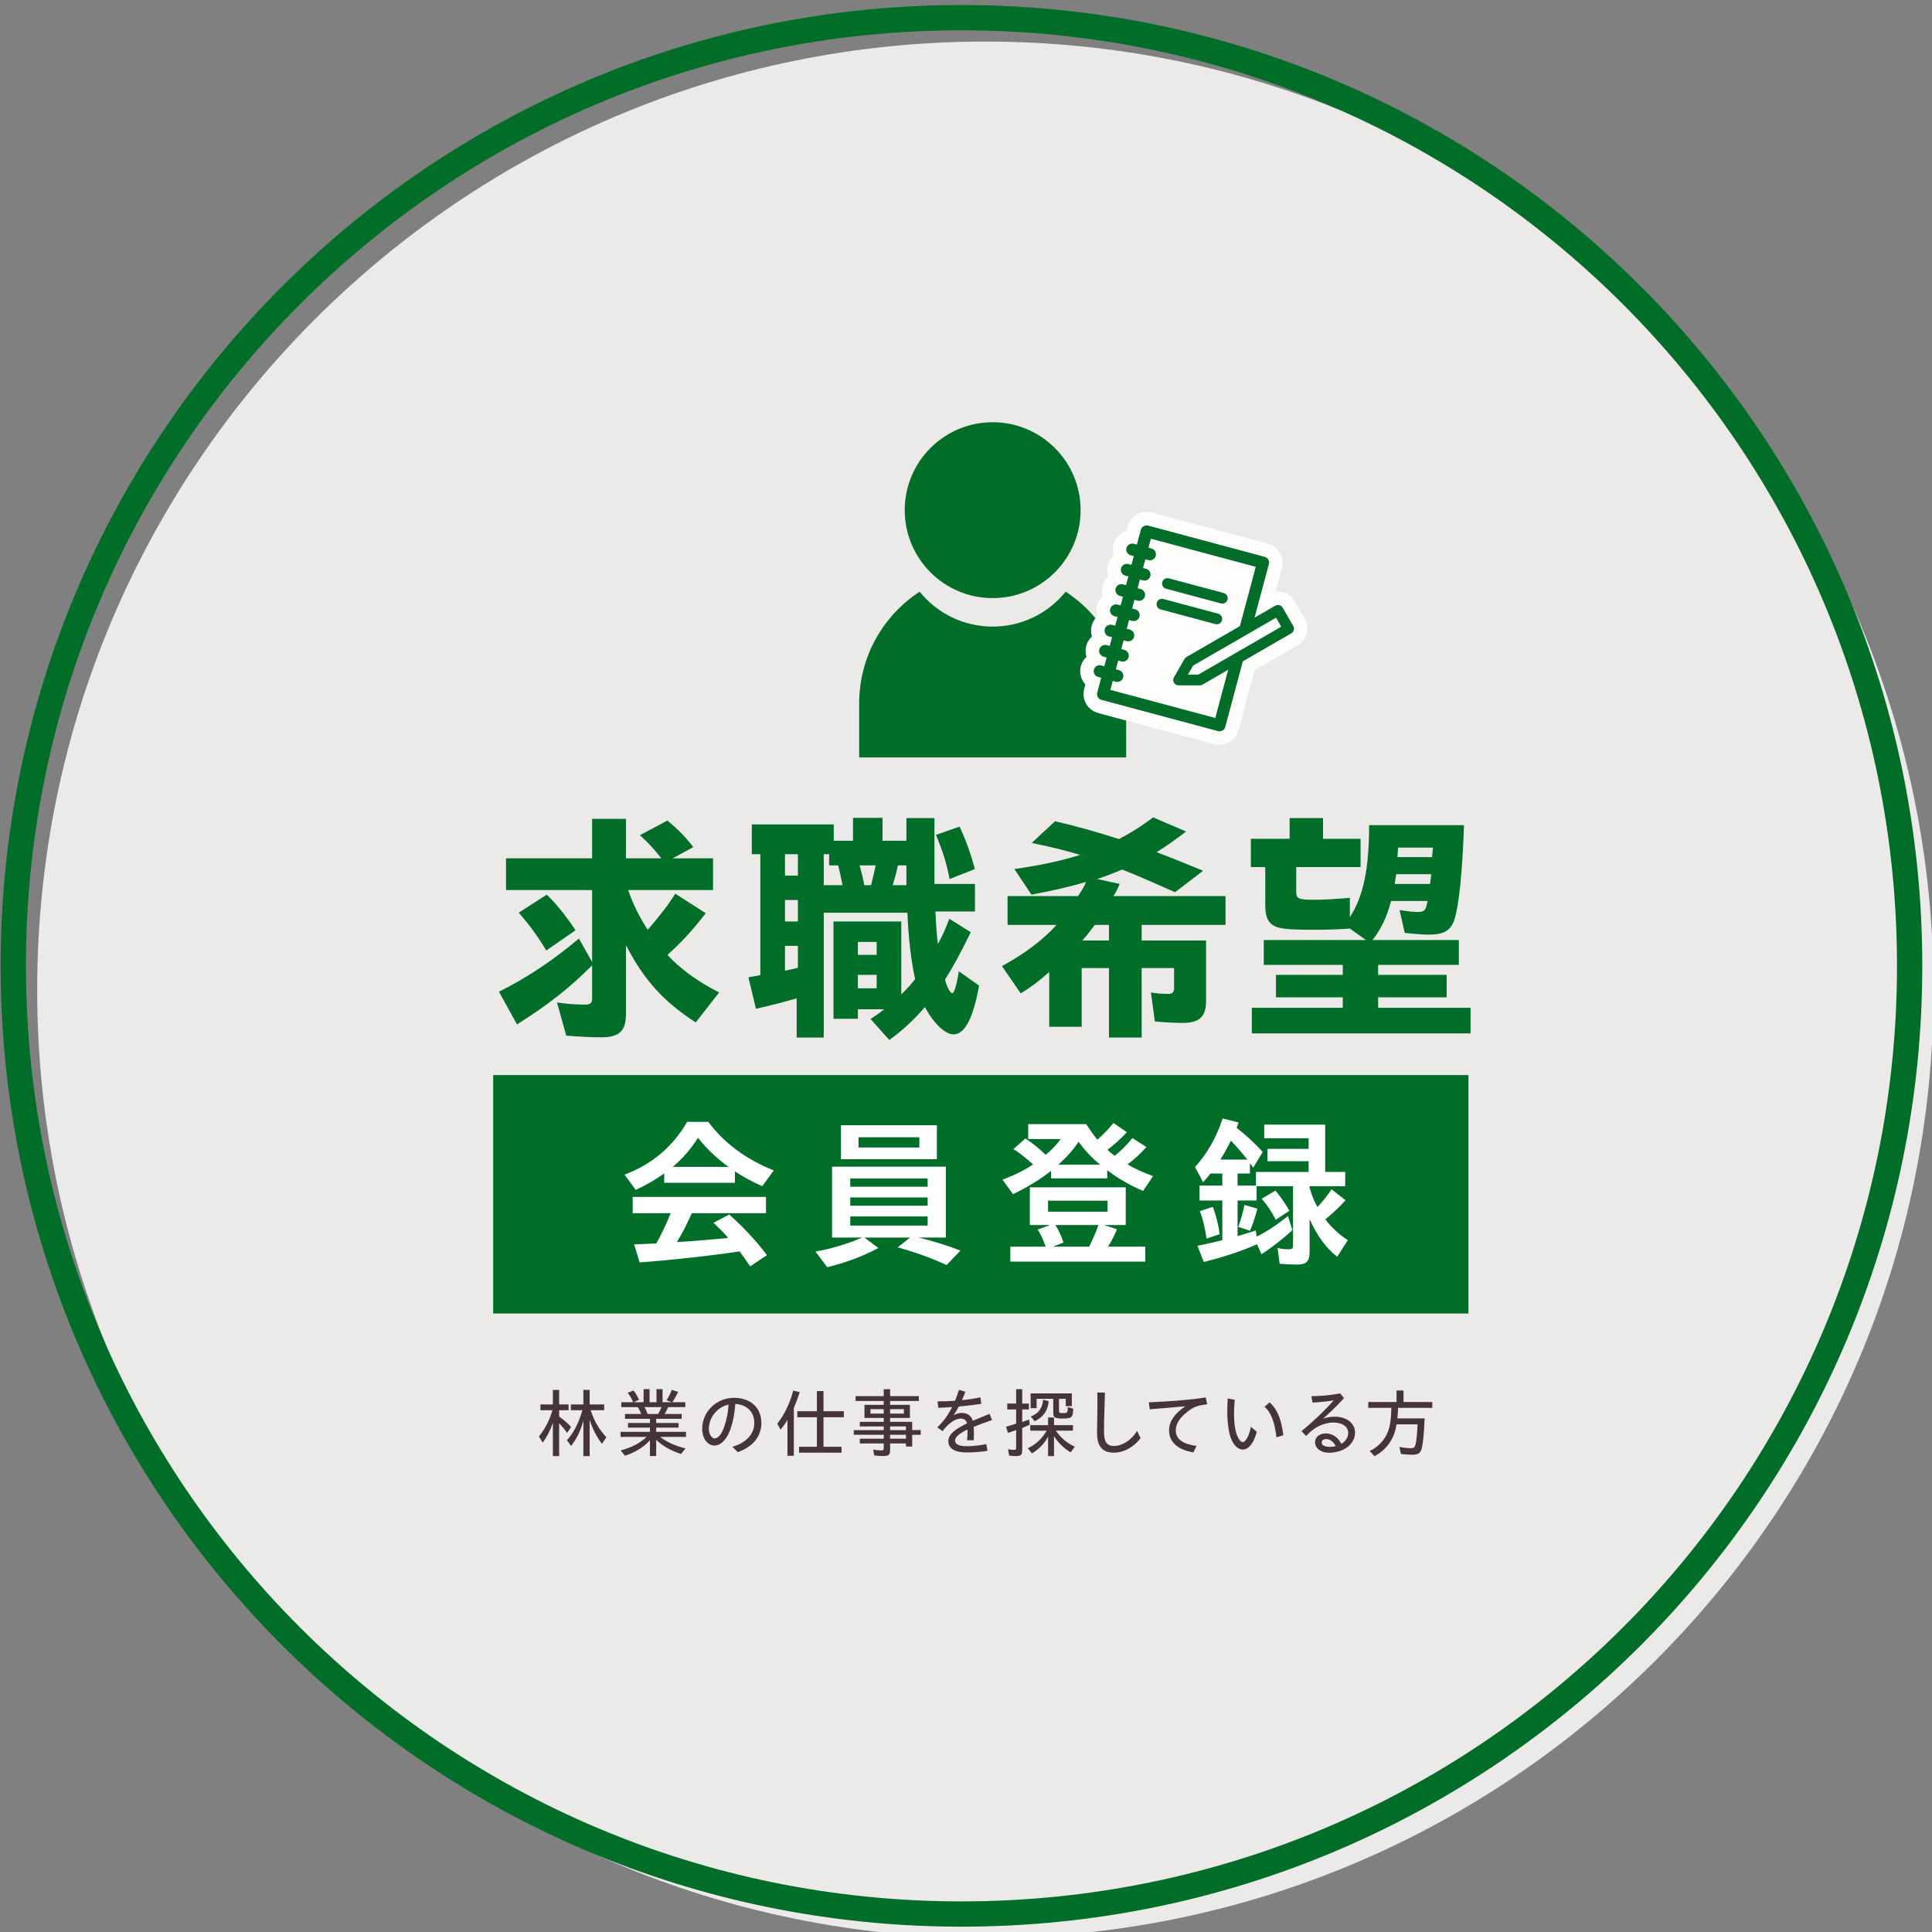 <?xml version="1.0" encoding="UTF-8" standalone="no"?>
<!DOCTYPE svg PUBLIC "-//W3C//DTD SVG 1.1//EN" "http://www.w3.org/Graphics/SVG/1.1/DTD/svg11.dtd">
<svg width="100%" height="100%" viewBox="0 0 458 458" version="1.1" xmlns="http://www.w3.org/2000/svg" xmlns:xlink="http://www.w3.org/1999/xlink" xml:space="preserve" xmlns:serif="http://www.serif.com/" style="fill-rule:evenodd;clip-rule:evenodd;stroke-linecap:round;stroke-linejoin:round;">
    <rect x="0" y="0" width="458" height="458" fill="#808080" stroke="none"/>
    <g transform="matrix(1,0,0,1,-1542,-2600)">
        <g id="btn_kyushoku" transform="matrix(0.999,0,0,0.999,1205.49,-0.423)">
            <g transform="matrix(1,0,0,1,337,2604.22)">
                <g opacity="0.85">
                    <g transform="matrix(0,-1,-1,0,233.669,8.669)">
                        <path d="M-225,-225C-349.264,-225 -450,-124.264 -450,0C-450,124.264 -349.264,225 -225,225C-100.736,225 0,124.264 0,0C0,-124.264 -100.736,-225 -225,-225" style="fill:rgb(255,252,252);fill-rule:nonzero;"/>
                    </g>
                </g>
            </g>
            <g transform="matrix(-1,0,0,1,802.177,2709.97)">
                <rect x="116.874" y="148.174" width="231.429" height="56.571" style="fill:rgb(0,110,40);"/>
            </g>
            <g transform="matrix(1,0,0,1,475.279,2941.26)">
                <path d="M0,-1.117C-0.648,1.26 -1.603,3.259 -2.917,4.879L-3.907,3.529C-2.287,1.764 -1.116,-0.522 -0.234,-3.601L-2.971,-3.601L-2.971,-4.97L0,-4.97L0,-8.409L1.495,-8.409L1.495,-4.97L4.934,-4.97L4.934,-3.601L1.729,-3.601C2.539,-1.045 3.745,1.008 5.456,2.79L4.43,4.393C3.205,2.826 2.197,0.882 1.495,-1.297L1.495,7.292L0,7.292L0,-1.117ZM-7.238,-0.576C-7.868,1.224 -8.625,2.683 -9.651,4.105L-10.551,2.628C-9.11,0.882 -8.03,-1.171 -7.346,-3.601L-10.191,-3.601L-10.191,-4.97L-7.238,-4.97L-7.238,-8.409L-5.744,-8.409L-5.744,-4.97L-3.511,-4.97L-3.511,-3.601L-5.744,-3.601L-5.744,-2.089C-4.699,-1.35 -3.673,-0.469 -2.917,0.378L-3.835,1.782C-4.429,0.972 -5.023,0.252 -5.744,-0.505L-5.744,7.292L-7.238,7.292L-7.238,-0.576Z" style="fill:rgb(69,53,59);fill-rule:nonzero;"/>
            </g>
            <g transform="matrix(1,0,0,1,493.023,2942.66)">
                <path d="M0,-4.105C0.27,-4.519 0.54,-5.095 0.792,-5.726L-3.223,-5.726C-2.899,-5.131 -2.737,-4.771 -2.503,-4.105L0,-4.105ZM-1.945,2.124C-3.421,3.782 -5.474,5.041 -7.887,5.797L-8.895,4.538C-6.446,3.925 -4.321,2.845 -2.737,1.332L-8.913,1.332L-8.913,0.144L-1.945,0.144L-1.945,-0.864L-7.148,-0.864L-7.148,-1.962L-1.945,-1.962L-1.945,-2.953L-7.869,-2.953L-7.869,-4.105L-3.998,-4.105C-4.286,-4.771 -4.501,-5.204 -4.844,-5.726L-8.751,-5.726L-8.751,-6.896L-5.942,-6.896C-6.32,-7.833 -6.771,-8.588 -7.238,-9.128L-5.852,-9.668C-5.384,-9.092 -4.952,-8.354 -4.538,-7.472L-5.834,-6.896L-3.457,-6.896L-3.457,-9.993L-2.035,-9.993L-2.035,-6.896L-0.396,-6.896L-0.396,-9.993L1.044,-9.993L1.044,-6.896L3.241,-6.896L1.999,-7.346C2.557,-8.264 2.971,-9.111 3.241,-9.831L4.753,-9.327C4.357,-8.499 3.817,-7.544 3.367,-6.896L6.446,-6.896L6.446,-5.726L2.376,-5.726C2.088,-5.078 1.836,-4.555 1.53,-4.105L5.582,-4.105L5.582,-2.953L-0.468,-2.953L-0.468,-1.962L4.843,-1.962L4.843,-0.864L-0.468,-0.864L-0.468,0.144L6.608,0.144L6.608,1.332L0.45,1.332C2.125,2.593 4.177,3.529 6.5,4.069L5.437,5.402C3.024,4.61 1.062,3.493 -0.468,2.035L-0.468,5.888L-1.945,5.888L-1.945,2.124Z" style="fill:rgb(69,53,59);fill-rule:nonzero;"/>
            </g>
            <g transform="matrix(1,0,0,1,506.424,2937.98)">
                <path d="M0,6.374C0.936,6.374 1.8,5.167 2.395,3.259C2.898,1.656 3.205,0.18 3.313,-1.656C0.576,-1.063 -1.369,1.458 -1.369,4.159C-1.369,5.384 -0.667,6.374 0,6.374M4.213,8.354C7.472,7.472 9.417,5.293 9.417,2.755C9.417,-0.09 7.454,-1.675 4.897,-1.801C4.771,0.27 4.429,2.125 3.889,3.799C3.061,6.428 1.584,8.066 -0.054,8.066C-1.639,8.066 -2.953,6.41 -2.953,4.141C-2.953,0.036 0.414,-3.259 4.627,-3.259C8.336,-3.259 11.091,-1.08 11.091,2.719C11.091,5.978 9.002,8.408 5.491,9.633L4.213,8.354Z" style="fill:rgb(69,53,59);fill-rule:nonzero;"/>
            </g>
            <g transform="matrix(1,0,0,1,526.461,2935.14)">
                <path d="M0,11.199L4.231,11.199L4.231,4.195L-0.414,4.195L-0.414,2.772L4.231,2.772L4.231,-2.017L5.798,-2.017L5.798,2.772L10.623,2.772L10.623,4.195L5.798,4.195L5.798,11.199L10.083,11.199L10.083,12.603L0,12.603L0,11.199ZM-2.755,4.807C-3.187,5.581 -3.727,6.319 -4.394,7.13L-5.167,5.707C-3.475,3.6 -2.143,0.809 -1.386,-2.143L0.162,-1.765C-0.36,-0.198 -0.72,0.809 -1.242,1.962L-1.242,13.342L-2.755,13.342L-2.755,4.807Z" style="fill:rgb(69,53,59);fill-rule:nonzero;"/>
            </g>
            <g transform="matrix(1,0,0,1,337,2818.31)">
                <path d="M214.828,125.182L211.065,125.182L211.065,126.118L214.828,126.118L214.828,125.182ZM214.828,123.202L211.065,123.202L211.065,124.084L214.828,124.084L214.828,123.202ZM214.342,119.114L211.065,119.114L211.065,120.159L214.342,120.159L214.342,119.114ZM209.552,119.114L206.401,119.114L206.401,120.159L209.552,120.159L209.552,119.114ZM207.302,130.097L207.05,128.693C207.842,128.837 208.526,128.909 208.976,128.909C209.426,128.909 209.552,128.801 209.552,128.405L209.552,127.235L203.881,127.235L203.881,126.118L209.552,126.118L209.552,125.182L202.441,125.182L202.441,124.084L209.552,124.084L209.552,123.202L203.881,123.202L203.881,122.121L209.552,122.121L209.552,121.185L204.979,121.185L204.979,118.087L209.552,118.087L209.552,117.169L202.873,117.169L202.873,116.017L209.552,116.017L209.552,114.361L211.065,114.361L211.065,116.017L217.889,116.017L217.889,117.169L211.065,117.169L211.065,118.087L215.764,118.087L215.764,121.185L211.065,121.185L211.065,122.121L216.304,122.121L216.304,124.066L218.321,124.066L218.321,125.2L216.304,125.2L216.304,127.973L214.828,127.973L214.828,127.235L211.065,127.235L211.065,128.873C211.065,129.935 210.705,130.223 209.426,130.223C208.797,130.223 208.022,130.169 207.302,130.097" style="fill:rgb(69,53,59);fill-rule:nonzero;"/>
            </g>
            <g transform="matrix(1,0,0,1,561.885,2935.55)">
                <path d="M0,9.417C0,7.778 1.818,6.5 4.429,5.239C4.213,4.394 3.637,4.105 2.971,4.105C2.106,4.105 1.17,4.573 0.414,5.203C-0.27,5.762 -0.576,6.067 -1.387,7.094L-2.629,6.176C-1.26,4.915 -0.09,3.331 0.9,1.368C-0.288,1.458 -1.422,1.513 -2.395,1.53L-2.557,0.018C-1.26,0.018 0.144,-0.036 1.584,-0.126C1.927,-0.937 2.232,-1.801 2.521,-2.719L4.033,-2.269C3.799,-1.585 3.529,-0.919 3.223,-0.271C4.699,-0.414 6.176,-0.63 7.598,-0.937L7.814,0.594C6.248,0.846 4.357,1.08 2.485,1.242C2.106,1.944 1.692,2.629 1.26,3.295C1.909,2.953 2.575,2.755 3.187,2.755C4.501,2.755 5.456,3.403 5.798,4.627C7.022,4.087 8.391,3.547 9.777,2.988L10.371,4.447C8.714,5.023 7.238,5.563 5.996,6.067C6.05,6.626 6.068,7.147 6.068,7.652C6.068,8.318 6.068,8.769 6.032,9.236L4.447,9.236C4.501,8.679 4.555,7.922 4.555,7.31C4.555,7.112 4.555,6.896 4.537,6.698C2.629,7.616 1.603,8.462 1.603,9.272C1.603,10.119 2.358,10.659 4.411,10.659C5.815,10.659 7.508,10.461 9.002,10.155L9.291,11.757C7.977,11.955 6.374,12.136 4.447,12.136C1.566,12.136 0,11.253 0,9.417" style="fill:rgb(69,53,59);fill-rule:nonzero;"/>
            </g>
            <g transform="matrix(1,0,0,1,581.451,2942.07)">
                <path d="M0,-2.918C1.836,-3.62 2.737,-4.826 2.917,-6.897L4.249,-6.555C4.051,-4.286 3.007,-2.792 0.918,-1.783L0,-2.918ZM5.33,-3.584L5.33,-7.113L1.386,-7.113L1.386,-4.898L-0.036,-4.898L-0.036,-8.392L9.741,-8.392L9.741,-5.366L8.3,-5.366L8.3,-7.113L6.698,-7.113L6.698,-4.268C6.698,-3.872 6.806,-3.764 7.22,-3.728L8.066,-3.728C8.679,-3.782 8.769,-3.962 8.805,-5.15L10.083,-4.754C9.975,-2.63 9.777,-2.432 7.4,-2.432C5.816,-2.432 5.33,-2.701 5.33,-3.584M4.105,1.836C3.367,3.366 1.927,4.86 0.27,5.851L-0.702,4.608C1.098,3.799 2.647,2.376 3.781,0.449L-0.126,0.449L-0.126,-0.865L4.105,-0.865L4.105,-2.684L5.51,-2.684L5.51,-0.865L10.011,-0.865L10.011,0.449L5.924,0.449C7.094,2.124 8.588,3.402 10.443,4.267L9.453,5.599C7.778,4.572 6.446,3.294 5.51,1.746L5.51,6.481L4.105,6.481L4.105,1.836ZM-5.149,6.337L-5.401,4.843C-4.916,4.951 -4.411,5.005 -4.015,5.005C-3.565,5.005 -3.475,4.896 -3.475,4.501L-3.475,0.306C-4.087,0.539 -4.753,0.773 -5.419,0.972L-5.87,-0.487C-5.222,-0.667 -4.213,-0.973 -3.475,-1.207L-3.475,-4.592L-5.582,-4.592L-5.582,-5.979L-3.475,-5.979L-3.475,-9.399L-2.035,-9.399L-2.035,-5.979L-0.45,-5.979L-0.45,-4.592L-2.035,-4.592L-2.035,-1.604C-1.458,-1.802 -0.9,-1.999 -0.396,-2.197L-0.252,-0.955C-0.63,-0.775 -1.17,-0.541 -2.035,-0.181L-2.035,5.148C-2.035,6.193 -2.377,6.481 -3.547,6.481C-4.123,6.481 -4.699,6.427 -5.149,6.337" style="fill:rgb(69,53,59);fill-rule:nonzero;"/>
            </g>
            <g transform="matrix(1,0,0,1,597.17,2938.14)">
                <path d="M0,4.915C0,3.871 0.036,1.656 0.072,0.36C0.108,-0.792 0.108,-3.277 0.072,-4.682L1.873,-4.646C1.836,-3.259 1.782,-0.864 1.729,0.252C1.674,1.458 1.656,3.619 1.656,4.735C1.656,6.968 2.305,8.012 4.015,8.012C5.941,8.012 8.192,6.644 9.489,4.429L10.335,6.14C8.913,8.103 6.482,9.597 3.997,9.597C1.026,9.597 0,7.76 0,4.915" style="fill:rgb(69,53,59);fill-rule:nonzero;"/>
            </g>
            <g transform="matrix(1,0,0,1,614.257,2939.91)">
                <path d="M0,2.486C0,0.452 1.368,-1.529 3.889,-3.186C0.414,-2.862 -2.035,-2.663 -4.592,-2.465L-4.79,-4.122C-1.135,-4.266 4.519,-4.608 8.714,-5.275L9.039,-3.672C6.626,-3.312 5.888,-3.06 4.393,-1.908C2.719,-0.611 1.602,0.83 1.602,2.54C1.602,4.863 3.709,5.853 6.518,6.231L5.797,7.761C2.431,7.221 0,5.601 0,2.486" style="fill:rgb(69,53,59);fill-rule:nonzero;"/>
            </g>
            <g transform="matrix(1,0,0,1,636.93,2945)">
                <path d="M0,-8.138L1.188,-9.2C3.277,-7.31 3.998,-4.771 4.448,-1.405L2.827,-0.9C2.413,-4.087 1.747,-6.625 0,-8.138M-8.138,-1.117C-8.57,-2.431 -8.858,-4.7 -8.858,-6.914C-8.858,-7.796 -8.822,-8.985 -8.75,-10.137L-7.076,-9.795C-7.202,-8.552 -7.256,-7.526 -7.256,-6.373C-7.256,-4.375 -7.022,-2.881 -6.698,-1.836C-6.302,-0.594 -5.726,0.234 -5.167,0.234C-4.537,0.234 -3.709,-1.134 -3.241,-3.385L-1.854,-2.214C-2.611,0.648 -3.889,1.999 -5.131,1.999C-6.464,1.999 -7.526,0.793 -8.138,-1.117" style="fill:rgb(69,53,59);fill-rule:nonzero;"/>
            </g>
            <g transform="matrix(1,0,0,1,652.379,2935.06)">
                <path d="M0,11.308C0.504,11.308 0.99,11.253 1.44,11.127C0.882,10.047 0.072,9.454 -0.846,9.454C-1.477,9.454 -1.908,9.778 -1.908,10.246C-1.908,10.93 -1.098,11.308 0,11.308M-3.475,10.173C-3.475,9.003 -2.431,8.12 -0.9,8.12C0.504,8.12 1.891,8.895 2.773,10.587C3.745,10.011 4.394,9.093 4.394,7.958C4.394,6.573 3.043,5.528 0.918,5.528C-0.504,5.528 -2.143,6.05 -3.277,6.771C-4.123,7.311 -4.735,7.815 -5.6,8.733L-6.68,7.563C-4.627,5.906 -1.566,3.116 0.955,0.271C-0.594,0.54 -2.539,0.72 -4.069,0.792L-4.339,-0.719C-2.431,-0.755 -0.144,-0.881 2.485,-1.386L3.403,-0.252C1.657,1.639 0.144,3.079 -1.548,4.61C-0.576,4.286 0.324,4.142 1.152,4.142C4.069,4.142 6.014,5.726 6.014,7.887C6.014,10.822 3.115,12.694 -0.162,12.694C-1.999,12.694 -3.475,11.722 -3.475,10.173" style="fill:rgb(69,53,59);fill-rule:nonzero;"/>
            </g>
            <g transform="matrix(1,0,0,1,661.871,2934.24)">
                <path d="M0,13.09C1.926,12.262 3.637,10.444 4.357,8.444C4.879,7.023 5.078,5.438 5.149,2.862L-0.342,2.862L-0.342,1.477L6.374,1.477L6.374,-1.242L8.03,-1.242L8.03,1.477L14.854,1.477L14.854,2.862L6.734,2.862C6.716,3.709 6.662,4.484 6.572,5.365L13.036,5.365C12.892,9.057 12.64,11.47 12.315,12.604C12.045,13.612 11.416,13.99 10.047,13.99C9.417,13.99 8.282,13.918 7.418,13.81L7.058,12.136C8.066,12.334 9.057,12.442 9.741,12.442C10.461,12.442 10.731,12.226 10.893,11.487C11.109,10.515 11.29,8.841 11.361,6.77L6.374,6.77C5.888,10.137 4.015,12.838 1.134,14.332L0,13.09Z" style="fill:rgb(69,53,59);fill-rule:nonzero;"/>
            </g>
            <g transform="matrix(0,-1,-1,0,572.405,2703.22)">
                <path d="M-20.869,-20.869C-32.394,-20.869 -41.737,-11.526 -41.737,0C-41.737,11.525 -32.394,20.869 -20.869,20.869C-9.344,20.869 0,11.525 0,0C0,-11.526 -9.344,-20.869 -20.869,-20.869" style="fill:rgb(0,110,40);fill-rule:nonzero;"/>
            </g>
            <g transform="matrix(1,0,0,1,589.736,2782.77)">
                <path d="M0,-39.343C-4.083,-34.289 -10.328,-31.054 -17.331,-31.054C-24.335,-31.054 -30.58,-34.289 -34.663,-39.343C-43.301,-33.685 -49.012,-23.926 -49.012,-12.829L-49.012,0L14.349,0L14.349,-12.829C14.349,-23.926 8.638,-33.685 0,-39.343" style="fill:rgb(0,110,40);fill-rule:nonzero;"/>
            </g>
            <g transform="matrix(1,0,0,1,625.227,2730.86)">
                <path d="M0,42.542L-24.897,35.871L-24.325,33.735L-23.596,33.93C-22.839,34.133 -22.061,33.684 -21.858,32.927C-21.655,32.17 -22.104,31.392 -22.861,31.189L-23.59,30.993L-23.036,28.925L-22.307,29.121C-21.55,29.323 -20.772,28.874 -20.569,28.117C-20.366,27.36 -20.815,26.582 -21.572,26.379L-22.301,26.184L-21.747,24.115L-21.018,24.311C-20.261,24.514 -19.483,24.064 -19.28,23.307C-19.077,22.55 -19.527,21.772 -20.284,21.569L-21.013,21.374L-20.458,19.306L-19.73,19.501C-18.973,19.704 -18.194,19.255 -17.992,18.498C-17.789,17.741 -18.238,16.963 -18.995,16.76L-19.724,16.565L-19.17,14.496L-18.441,14.692C-17.684,14.895 -16.906,14.445 -16.703,13.688C-16.5,12.931 -16.949,12.153 -17.706,11.95L-18.435,11.755L-17.881,9.687L-17.152,9.882C-16.395,10.085 -15.617,9.635 -15.414,8.878C-15.211,8.121 -15.66,7.343 -16.417,7.14L-17.146,6.945L-16.592,4.877L-15.863,5.072C-15.106,5.275 -14.328,4.826 -14.125,4.069C-13.922,3.312 -14.372,2.534 -15.129,2.331L-15.858,2.136L-15.285,0L9.612,6.671L5.839,20.75L-6.829,28.069C-7.023,28.181 -7.184,28.342 -7.296,28.536L-9.808,32.887C-10.036,33.282 -10.036,33.769 -9.808,34.164C-9.637,34.461 -9.355,34.673 -9.033,34.759C-8.926,34.788 -8.815,34.803 -8.702,34.803L-3.678,34.803C-3.429,34.803 -3.188,34.73 -2.982,34.597L3.065,31.103L0,42.542Z" style="fill:none;fill-rule:nonzero;stroke:rgb(255,252,252);stroke-width:6.44px;"/>
            </g>
            <g transform="matrix(1,0,0,1,625.227,2730.86)">
                <path d="M0,42.542L-24.897,35.871L-24.325,33.735L-23.596,33.93C-22.839,34.133 -22.061,33.684 -21.858,32.927C-21.655,32.17 -22.104,31.392 -22.861,31.189L-23.59,30.993L-23.036,28.925L-22.307,29.121C-21.55,29.323 -20.772,28.874 -20.569,28.117C-20.366,27.36 -20.815,26.582 -21.572,26.379L-22.301,26.184L-21.747,24.115L-21.018,24.311C-20.261,24.514 -19.483,24.064 -19.28,23.307C-19.077,22.55 -19.527,21.772 -20.284,21.569L-21.013,21.374L-20.458,19.306L-19.73,19.501C-18.973,19.704 -18.194,19.255 -17.992,18.498C-17.789,17.741 -18.238,16.963 -18.995,16.76L-19.724,16.565L-19.17,14.496L-18.441,14.692C-17.684,14.895 -16.906,14.445 -16.703,13.688C-16.5,12.931 -16.949,12.153 -17.706,11.95L-18.435,11.755L-17.881,9.687L-17.152,9.882C-16.395,10.085 -15.617,9.635 -15.414,8.878C-15.211,8.121 -15.66,7.343 -16.417,7.14L-17.146,6.945L-16.592,4.877L-15.863,5.072C-15.106,5.275 -14.328,4.826 -14.125,4.069C-13.922,3.312 -14.372,2.534 -15.129,2.331L-15.858,2.136L-15.285,0L9.612,6.671L5.839,20.75L-6.829,28.069C-7.023,28.181 -7.184,28.342 -7.296,28.536L-9.808,32.887C-10.036,33.282 -10.036,33.769 -9.808,34.164C-9.637,34.461 -9.355,34.673 -9.033,34.759C-8.926,34.788 -8.815,34.803 -8.702,34.803L-3.678,34.803C-3.429,34.803 -3.188,34.73 -2.982,34.597L3.065,31.103L0,42.542Z" style="fill:none;fill-rule:nonzero;stroke:rgb(255,252,252);stroke-width:6.44px;"/>
            </g>
            <g transform="matrix(1,0,0,1,625.227,2730.86)">
                <path d="M0,42.543L-24.897,35.872L-24.325,33.736L-23.596,33.931C-22.839,34.134 -22.061,33.685 -21.858,32.928C-21.655,32.171 -22.104,31.393 -22.861,31.19L-23.59,30.994L-23.036,28.926L-22.307,29.122C-21.55,29.324 -20.772,28.875 -20.569,28.118C-20.366,27.361 -20.815,26.583 -21.572,26.38L-22.301,26.185L-21.747,24.116L-21.018,24.312C-20.261,24.515 -19.483,24.065 -19.28,23.308C-19.077,22.551 -19.527,21.773 -20.284,21.57L-21.013,21.375L-20.458,19.307L-19.73,19.502C-18.973,19.705 -18.194,19.256 -17.992,18.499C-17.789,17.742 -18.238,16.964 -18.995,16.761L-19.724,16.566L-19.17,14.497L-18.441,14.693C-17.684,14.896 -16.906,14.446 -16.703,13.689C-16.5,12.932 -16.949,12.154 -17.706,11.951L-18.435,11.756L-17.881,9.688L-17.152,9.883C-16.395,10.086 -15.617,9.636 -15.414,8.879C-15.211,8.122 -15.66,7.344 -16.417,7.141L-17.146,6.946L-16.592,4.878L-15.863,5.073C-15.106,5.276 -14.328,4.827 -14.125,4.07C-13.922,3.313 -14.372,2.535 -15.129,2.332L-15.858,2.137L-15.285,0.001L9.612,6.672L5.839,20.751L-6.829,28.07C-7.023,28.182 -7.184,28.343 -7.296,28.537L-9.808,32.888C-10.036,33.283 -10.036,33.77 -9.808,34.165C-9.637,34.462 -9.355,34.674 -9.033,34.76C-8.926,34.789 -8.815,34.804 -8.702,34.804L-3.678,34.804C-3.429,34.804 -3.188,34.731 -2.982,34.598L3.065,31.104L0,42.543ZM-4.024,32.25L-6.49,32.249L-5.254,30.11L14.421,18.744L15.655,20.881L-4.024,32.25ZM18.505,20.709L15.994,16.36C15.656,15.774 14.836,15.554 14.249,15.893L9.315,18.743L12.72,6.036C12.923,5.279 12.474,4.5 11.717,4.298L-15.921,-3.108C-16.678,-3.311 -17.457,-2.862 -17.659,-2.105L-18.599,1.402L-19.329,1.207C-20.086,1.004 -20.864,1.453 -21.067,2.21C-21.269,2.967 -20.82,3.745 -20.063,3.948L-19.334,4.143L-19.888,6.212L-20.617,6.016C-21.374,5.813 -22.152,6.263 -22.355,7.02C-22.558,7.777 -22.109,8.555 -21.352,8.758L-20.622,8.953L-21.177,11.021L-21.906,10.826C-22.663,10.623 -23.441,11.072 -23.644,11.829C-23.847,12.586 -23.398,13.365 -22.641,13.567L-21.911,13.763L-22.465,15.831L-23.195,15.635C-23.952,15.433 -24.73,15.882 -24.933,16.639C-25.136,17.396 -24.686,18.174 -23.929,18.377L-23.2,18.572L-23.754,20.641L-24.483,20.445C-25.24,20.242 -26.019,20.691 -26.221,21.448C-26.424,22.205 -25.975,22.984 -25.218,23.186L-24.488,23.382L-25.043,25.45L-25.772,25.255C-26.529,25.052 -27.307,25.501 -27.51,26.258C-27.713,27.015 -27.264,27.793 -26.507,27.996L-25.777,28.192L-26.331,30.26L-27.061,30.064C-27.818,29.862 -28.596,30.311 -28.799,31.068C-29.002,31.825 -28.552,32.603 -27.796,32.806L-27.066,33.001L-28.006,36.508C-28.208,37.265 -27.759,38.043 -27.002,38.246L0.636,45.652C1.393,45.854 2.171,45.405 2.374,44.648L6.541,29.096L18.038,22.454C18.648,22.101 18.858,21.32 18.505,20.709Z" style="fill:none;fill-rule:nonzero;stroke:rgb(255,252,252);stroke-width:6.44px;"/>
            </g>
            <g transform="matrix(1,0,0,1,613.555,2743.75)">
                <path d="M0,-1.02L13.016,2.468C13.697,2.65 14.397,2.246 14.58,1.565C14.762,0.883 14.358,0.183 13.677,0.001L0.661,-3.487C-0.02,-3.67 -0.72,-3.265 -0.903,-2.584C-1.086,-1.903 -0.681,-1.203 0,-1.02Z" style="fill:none;fill-rule:nonzero;stroke:rgb(255,252,252);stroke-width:6.44px;"/>
            </g>
            <g transform="matrix(1,0,0,1,626.821,2746.07)">
                <path d="M0,4.148C0.183,3.467 -0.222,2.767 -0.903,2.584L-13.919,-0.904C-14.6,-1.086 -15.3,-0.682 -15.483,-0.001C-15.665,0.681 -15.261,1.381 -14.58,1.563L-1.564,5.051C-0.883,5.234 -0.183,4.829 0,4.148Z" style="fill:none;fill-rule:nonzero;stroke:rgb(255,252,252);stroke-width:6.44px;"/>
            </g>
            <g transform="matrix(1,0,0,1,625.227,2730.86)">
                <path d="M0,42.542L-24.897,35.871L-24.325,33.735L-23.596,33.93C-22.839,34.133 -22.061,33.684 -21.858,32.927C-21.655,32.17 -22.104,31.392 -22.861,31.189L-23.59,30.993L-23.036,28.925L-22.307,29.121C-21.55,29.323 -20.772,28.874 -20.569,28.117C-20.366,27.36 -20.815,26.582 -21.572,26.379L-22.301,26.184L-21.747,24.115L-21.018,24.311C-20.261,24.514 -19.483,24.064 -19.28,23.307C-19.077,22.55 -19.527,21.772 -20.284,21.569L-21.013,21.374L-20.458,19.306L-19.73,19.501C-18.973,19.704 -18.194,19.255 -17.992,18.498C-17.789,17.741 -18.238,16.963 -18.995,16.76L-19.724,16.565L-19.17,14.496L-18.441,14.692C-17.684,14.895 -16.906,14.445 -16.703,13.688C-16.5,12.931 -16.949,12.153 -17.706,11.95L-18.435,11.755L-17.881,9.687L-17.152,9.882C-16.395,10.085 -15.617,9.635 -15.414,8.878C-15.211,8.121 -15.66,7.343 -16.417,7.14L-17.146,6.945L-16.592,4.877L-15.863,5.072C-15.106,5.275 -14.328,4.826 -14.125,4.069C-13.922,3.312 -14.372,2.534 -15.129,2.331L-15.858,2.136L-15.285,0L9.612,6.671L5.839,20.75L-6.829,28.069C-7.023,28.181 -7.184,28.342 -7.296,28.536L-9.808,32.887C-10.036,33.282 -10.036,33.769 -9.808,34.164C-9.637,34.461 -9.355,34.673 -9.033,34.759C-8.926,34.788 -8.815,34.803 -8.702,34.803L-3.678,34.803C-3.429,34.803 -3.188,34.73 -2.982,34.597L3.065,31.103L0,42.542Z" style="fill:rgb(255,252,252);fill-rule:nonzero;"/>
            </g>
            <g transform="matrix(1,0,0,1,625.227,2730.86)">
                <path d="M0,42.543L-24.897,35.872L-24.325,33.736L-23.596,33.931C-22.839,34.134 -22.061,33.685 -21.858,32.928C-21.655,32.171 -22.104,31.393 -22.861,31.19L-23.59,30.994L-23.036,28.926L-22.307,29.122C-21.55,29.324 -20.772,28.875 -20.569,28.118C-20.366,27.361 -20.815,26.583 -21.572,26.38L-22.301,26.185L-21.747,24.116L-21.018,24.312C-20.261,24.515 -19.483,24.065 -19.28,23.308C-19.077,22.551 -19.527,21.773 -20.284,21.57L-21.013,21.375L-20.458,19.307L-19.73,19.502C-18.973,19.705 -18.194,19.256 -17.992,18.499C-17.789,17.742 -18.238,16.964 -18.995,16.761L-19.724,16.566L-19.17,14.497L-18.441,14.693C-17.684,14.896 -16.906,14.446 -16.703,13.689C-16.5,12.932 -16.949,12.154 -17.706,11.951L-18.435,11.756L-17.881,9.688L-17.152,9.883C-16.395,10.086 -15.617,9.636 -15.414,8.879C-15.211,8.122 -15.66,7.344 -16.417,7.141L-17.146,6.946L-16.592,4.878L-15.863,5.073C-15.106,5.276 -14.328,4.827 -14.125,4.07C-13.922,3.313 -14.372,2.535 -15.129,2.332L-15.858,2.137L-15.285,0.001L9.612,6.672L5.839,20.751L-6.829,28.07C-7.023,28.182 -7.184,28.343 -7.296,28.537L-9.808,32.888C-10.036,33.283 -10.036,33.77 -9.808,34.165C-9.637,34.462 -9.355,34.674 -9.033,34.76C-8.926,34.789 -8.815,34.804 -8.702,34.804L-3.678,34.804C-3.429,34.804 -3.188,34.731 -2.982,34.598L3.065,31.104L0,42.543ZM-4.024,32.25L-6.49,32.249L-5.254,30.11L14.421,18.744L15.655,20.881L-4.024,32.25ZM18.505,20.709L15.994,16.36C15.656,15.774 14.836,15.554 14.249,15.893L9.315,18.743L12.72,6.036C12.923,5.279 12.474,4.5 11.717,4.298L-15.921,-3.108C-16.678,-3.311 -17.457,-2.862 -17.659,-2.105L-18.599,1.402L-19.329,1.207C-20.086,1.004 -20.864,1.453 -21.067,2.21C-21.269,2.967 -20.82,3.745 -20.063,3.948L-19.334,4.143L-19.888,6.212L-20.617,6.016C-21.374,5.813 -22.152,6.263 -22.355,7.02C-22.558,7.777 -22.109,8.555 -21.352,8.758L-20.622,8.953L-21.177,11.021L-21.906,10.826C-22.663,10.623 -23.441,11.072 -23.644,11.829C-23.847,12.586 -23.398,13.365 -22.641,13.567L-21.911,13.763L-22.465,15.831L-23.195,15.635C-23.952,15.433 -24.73,15.882 -24.933,16.639C-25.136,17.396 -24.686,18.174 -23.929,18.377L-23.2,18.572L-23.754,20.641L-24.483,20.445C-25.24,20.242 -26.019,20.691 -26.221,21.448C-26.424,22.205 -25.975,22.984 -25.218,23.186L-24.488,23.382L-25.043,25.45L-25.772,25.255C-26.529,25.052 -27.307,25.501 -27.51,26.258C-27.713,27.015 -27.264,27.793 -26.507,27.996L-25.777,28.192L-26.331,30.26L-27.061,30.064C-27.818,29.862 -28.596,30.311 -28.799,31.068C-29.002,31.825 -28.552,32.603 -27.796,32.806L-27.066,33.001L-28.006,36.508C-28.208,37.265 -27.759,38.043 -27.002,38.246L0.636,45.652C1.393,45.854 2.171,45.405 2.374,44.648L6.541,29.096L18.038,22.454C18.648,22.101 18.858,21.32 18.505,20.709" style="fill:rgb(0,110,40);fill-rule:nonzero;"/>
            </g>
            <g transform="matrix(1,0,0,1,613.555,2743.75)">
                <path d="M0,-1.02L13.016,2.468C13.697,2.65 14.397,2.246 14.58,1.565C14.762,0.883 14.358,0.183 13.677,0.001L0.661,-3.487C-0.02,-3.67 -0.72,-3.265 -0.903,-2.584C-1.086,-1.903 -0.681,-1.203 0,-1.02" style="fill:rgb(0,110,40);fill-rule:nonzero;"/>
            </g>
            <g transform="matrix(1,0,0,1,626.821,2746.07)">
                <path d="M0,4.148C0.183,3.467 -0.222,2.767 -0.903,2.584L-13.919,-0.904C-14.6,-1.086 -15.3,-0.682 -15.483,-0.001C-15.665,0.681 -15.261,1.381 -14.58,1.563L-1.564,5.051C-0.883,5.234 -0.183,4.829 0,4.148" style="fill:rgb(0,110,40);fill-rule:nonzero;"/>
            </g>
            <g transform="matrix(1,0,0,1,459.934,2826.9)">
                <path d="M0,-7.289L6.654,-11.571C9.026,-9.314 11.341,-6.363 13.482,-3.123L6.539,1.679C4.513,-1.734 2.373,-4.628 0,-7.289M11.283,21.873L9.084,14.004C11.283,14.351 13.655,14.524 15.68,14.524C17.011,14.524 17.417,14.177 17.417,13.02L17.417,5.209C11.977,10.648 6.885,14.64 -0.405,19.211L-4.687,11.457C1.852,8.217 8.101,4.051 14.292,-1.156L17.417,4.399L17.417,-12.671L-3.009,-12.671L-3.009,-20.192L17.417,-20.192L17.417,-29.566L25.459,-29.566L25.459,-20.192L33.849,-20.192C31.939,-22.623 30.782,-23.838 28.757,-25.689L35.295,-29.161C37.784,-27.078 39.635,-25.226 41.429,-22.854L36.51,-20.192L46.116,-20.192L46.116,-12.671L25.98,-12.671C26.963,-9.662 28.641,-6.248 30.609,-3.239C33.56,-6.653 35.411,-9.025 37.147,-11.803L44.379,-7.174C41.313,-3.182 38.651,-0.288 35.295,2.721C38.362,6.076 42.47,9.027 47.562,11.631L42.007,18.748C34.312,13.772 29.683,8.622 25.459,0.406L25.459,16.665C25.459,20.773 23.897,22.277 19.557,22.277C17.358,22.277 13.771,22.104 11.283,21.873" style="fill:rgb(0,110,40);fill-rule:nonzero;"/>
            </g>
            <g transform="matrix(1,0,0,1,558.936,2845.76)">
                <path d="M0,-44.61L5.613,-46.578C7.059,-43.511 8.159,-40.502 9.258,-36.509L3.24,-34.137C2.604,-37.667 1.447,-41.37 0,-44.61M-7.001,-32.691L-7.001,-37.378L-9.026,-37.378C-9.374,-35.7 -9.431,-35.468 -10.242,-32.691L-7.001,-32.691ZM-15.391,-32.691C-14.871,-34.774 -14.697,-35.468 -14.292,-37.378L-18.111,-37.378C-17.532,-35.295 -17.3,-34.369 -17.011,-32.691L-15.391,-32.691ZM-14.06,-11.398L-18.516,-11.398L-18.516,-8.215L-14.06,-8.215L-14.06,-11.398ZM-14.06,-19.209L-18.516,-19.209L-18.516,-16.143L-14.06,-16.143L-14.06,-19.209ZM-22.161,-32.691C-22.45,-34.195 -22.797,-35.873 -23.203,-37.378L-25.343,-37.378L-25.343,-40.039L-26.616,-40.039L-26.616,-32.691L-22.161,-32.691ZM-32.75,-13.076L-32.75,-18.283L-35.816,-18.283L-35.816,-12.381L-32.75,-13.076ZM-32.75,-29.162L-35.816,-29.162L-35.816,-24.07L-32.75,-24.07L-32.75,-29.162ZM-32.75,-40.039L-35.816,-40.039L-35.816,-34.947L-32.75,-34.947L-32.75,-40.039ZM-15.507,-0.925C-14.292,-1.735 -13.424,-2.314 -12.267,-3.24L-18.516,-3.24L-18.516,-0.983L-24.302,-0.983L-24.302,-24.07L-8.216,-24.07L-8.216,-6.769C-7.117,-7.81 -6.076,-8.967 -4.918,-10.414C-5.786,-13.944 -6.539,-20.251 -6.77,-26.152L-26.616,-26.152L-26.616,3.473L-33.039,3.473L-33.039,-5.843C-35.353,-5.149 -39.75,-3.992 -42.702,-3.355L-44.496,-10.819L-41.66,-11.339L-41.66,-40.039L-43.685,-40.039L-43.685,-47.098L-24.244,-47.098L-24.244,-43.221L-19.673,-43.221L-19.673,-48.661L-12.671,-48.661L-12.671,-43.221L-7.001,-43.221L-7.001,-48.603L-0.347,-48.603L-0.347,-32.98L9.258,-32.98L9.258,-26.442L-0.116,-26.442C0,-23.838 0.231,-20.424 0.463,-18.688C1.504,-20.597 2.314,-22.391 3.182,-24.706L8.274,-21.523C5.902,-16.664 4.05,-13.25 2.141,-10.241C2.43,-9.199 2.835,-8.273 3.125,-7.81C3.472,-7.232 3.645,-7.058 3.876,-7.058C4.339,-7.058 4.918,-8.967 5.439,-12.265L10.242,-8.852C8.853,-1.156 6.885,2.72 4.166,2.72C2.199,2.72 -0.521,0.174 -2.604,-3.76C-5.092,-0.867 -7.927,1.794 -11.051,4.051L-15.507,-0.925Z" style="fill:rgb(0,110,40);fill-rule:nonzero;"/>
            </g>
            <g transform="matrix(1,0,0,1,600.007,2820.01)">
                <path d="M0,6.191L0,2.488L-3.356,2.488C-4.745,4.339 -5.439,5.265 -6.365,6.191L0,6.191ZM0,12.729L-6.48,12.729L-6.48,26.673L-14.176,26.673L-14.176,13.655C-16.606,15.854 -18.805,17.474 -20.946,18.747L-25.401,12.266C-19.962,9.316 -15.623,6.017 -12.44,2.488L-24.07,2.488L-24.07,-4.34L-7.348,-4.34C-6.654,-5.324 -5.844,-6.655 -5.439,-7.696C-9.374,-6.538 -13.424,-5.613 -18.4,-4.687L-22.45,-10.762C-16.375,-11.63 -11.225,-12.73 -6.828,-14.119C-10.705,-15.276 -13.887,-16.028 -18.342,-16.954L-12.788,-22.103C-7.753,-20.946 -3.067,-19.616 2.373,-17.879C5.15,-19.326 7.753,-20.946 10.473,-23.029L18.284,-19.673C15.912,-17.822 13.366,-16.028 11.283,-14.754C14.986,-13.366 17.3,-12.44 22.334,-10.358L15.68,-5.266C8.622,-8.39 6.885,-9.142 3.125,-10.647C1.678,-10.01 -0.405,-9.2 -2.777,-8.39L2.546,-7.233C1.967,-5.902 1.62,-5.207 1.042,-4.34L27.658,-4.34L27.658,2.488L7.753,2.488L7.753,6.191L23.029,6.191L23.029,20.714C23.029,24.244 21.409,25.748 17.59,25.748C15.796,25.748 13.077,25.632 10.878,25.401L9.952,18.515C11.167,18.747 12.671,18.863 14.002,18.863C15.102,18.863 15.449,18.515 15.449,17.358L15.449,12.729L7.753,12.729L7.753,29.22L0,29.22L0,12.729Z" style="fill:rgb(0,110,40);fill-rule:nonzero;"/>
            </g>
            <g transform="matrix(1,0,0,1,676.663,2838.99)">
                <path d="M0,-32.576L0.231,-34.832L-8.043,-34.832L-8.216,-32.576L0,-32.576ZM-0.463,-26.211L-0.174,-28.525L-8.506,-28.525L-8.853,-26.211L-0.463,-26.211ZM-42.76,3.183L-21.177,3.183L-21.177,0.695L-37.031,0.695L-37.031,-4.629L-21.177,-4.629L-21.177,-7.001L-39.924,-7.001L-39.924,-12.902L-15.681,-12.902L-19.499,-15.622C-22.508,-15.39 -25.112,-15.333 -28.294,-15.333C-34.774,-15.333 -36.916,-15.622 -38.131,-16.722C-39.172,-17.59 -39.577,-18.92 -39.577,-21.408L-39.577,-30.203L-42.991,-30.203L-42.991,-36.915L-33.791,-36.915L-33.791,-41.834L-25.864,-41.834L-25.864,-36.915L-16.953,-36.915L-16.953,-30.203L-32.229,-30.203L-32.229,-24.417C-32.229,-22.681 -31.708,-22.45 -27.947,-22.45C-25.575,-22.45 -22.797,-22.623 -19.499,-22.913L-19.499,-18.342C-16.317,-23.144 -14.928,-29.799 -14.928,-40.155L7.58,-40.155C7.232,-29.162 6.365,-21.004 5.323,-17.763C4.397,-15.101 2.835,-14.176 -0.868,-14.176C-2.083,-14.176 -4.108,-14.349 -6.48,-14.581L-7.695,-20.019C-5.96,-19.73 -4.513,-19.556 -3.298,-19.556C-2.141,-19.556 -1.62,-19.904 -1.389,-20.771L-1.042,-22.16L-9.721,-22.16C-10.646,-18.515 -12.151,-15.39 -14.118,-12.902L6.365,-12.902L6.365,-7.001L-12.787,-7.001L-12.787,-4.629L3.472,-4.629L3.472,0.695L-12.787,0.695L-12.787,3.183L9.142,3.183L9.142,9.258L-42.76,9.258L-42.76,3.183Z" style="fill:rgb(0,110,40);fill-rule:nonzero;"/>
            </g>
            <g transform="matrix(1,0,0,1,509.699,2892.84)">
                <path d="M0,-12.921C-2.816,-14.966 -5.285,-17.318 -7.213,-19.825C-8.833,-17.241 -10.878,-14.888 -13.192,-12.921L0,-12.921ZM2.662,7.138C-4.282,8.179 -12.537,9.104 -21.062,9.761L-22.373,5.479L-17.127,5.247C-15.931,3.165 -14.813,0.811 -13.694,-1.927L-22.72,-1.927L-22.72,-5.784L8.911,-5.784L8.911,-1.927L-8.679,-1.927C-9.875,0.696 -10.955,2.856 -12.228,4.938C-7.946,4.669 -3.395,4.283 -0.039,3.936C-1.273,2.548 -1.929,1.892 -3.549,0.349L0.193,-1.618C3.587,1.429 6.558,4.592 9.142,8.024L5.169,10.686C4.32,9.452 3.51,8.295 2.662,7.138M-24.649,-11.069C-18.13,-13.538 -13.231,-17.665 -9.798,-23.607L-4.783,-23.607C-1.003,-18.553 4.089,-14.773 10.762,-12.072L8.023,-8.331C5.67,-9.372 3.472,-10.567 1.543,-11.841L1.543,-9.141L-15.237,-9.141L-15.237,-11.378C-17.05,-10.028 -19.249,-8.755 -21.987,-7.443L-24.649,-11.069Z" style="fill:white;fill-rule:nonzero;"/>
            </g>
            <g transform="matrix(1,0,0,1,337,2710.87)">
                <path d="M218.005,162.027L203.578,162.027L203.578,164.458L218.005,164.458L218.005,162.027ZM219.972,180.814L201.611,180.814L201.611,182.974L219.972,182.974L219.972,180.814ZM219.972,176.3L201.611,176.3L201.611,178.267L219.972,178.267L219.972,176.3ZM219.972,171.786L201.611,171.786L201.611,173.754L219.972,173.754L219.972,171.786ZM199.412,159.173L222.171,159.173L222.171,167.236L199.412,167.236L199.412,159.173ZM193.356,189.146C196.982,188.528 200.955,187.332 204.427,185.827L197.291,185.827L197.291,169.009L224.293,169.009L224.293,185.827L217.812,185.827C221.361,186.677 224.293,187.603 227.764,188.913L224.486,192.347C220.667,190.61 217.118,189.338 212.875,188.142L215.806,185.827L204.967,185.827L208.284,188.296C204.736,190.226 200.338,191.884 196.134,192.849L193.356,189.146Z" style="fill:white;fill-rule:nonzero;"/>
            </g>
            <g transform="matrix(1,0,0,1,597.928,2892.49)">
                <path d="M0,-13.077C-1.89,-14.581 -3.78,-16.626 -5.13,-18.515C-6.403,-16.626 -7.946,-14.889 -9.952,-13.077L0,-13.077ZM-2.623,6.364C-1.62,4.282 -0.926,2.661 -0.424,1.235L-10.646,1.235C-9.875,2.431 -9.181,3.858 -8.718,5.401L-11.264,6.364L-2.623,6.364ZM1.736,-4.552L-12.382,-4.552L-12.382,-1.929L1.736,-1.929L1.736,-4.552ZM-21.332,6.364L-12.961,6.364C-13.501,4.745 -14.234,3.163 -14.851,2.315L-11.919,1.235L-16.703,1.235L-16.703,-7.715L6.056,-7.715L6.056,1.235L0.964,1.235L3.973,2.237C3.433,3.587 2.7,5.015 1.852,6.364L10.685,6.364L10.685,9.913L-21.332,9.913L-21.332,6.364ZM-23.183,-9.528C-20.251,-10.646 -17.976,-11.765 -15.931,-13.153C-18.554,-15.43 -19.21,-15.931 -20.599,-16.78L-17.744,-19.325C-15.893,-18.053 -14.504,-16.934 -12.922,-15.43C-11.572,-16.548 -10.454,-17.706 -9.374,-19.171L-17.088,-19.171L-17.088,-22.72L-3.317,-22.72C-2.584,-21.524 -1.504,-20.02 -0.656,-19.016C1.196,-20.753 2.276,-21.872 3.125,-22.99L6.326,-20.792C5.092,-19.441 3.395,-17.898 1.736,-16.626C2.122,-16.201 2.739,-15.7 3.433,-15.198C4.937,-16.393 6.288,-17.744 7.638,-19.403L10.955,-17.281C9.644,-15.776 8.216,-14.466 6.48,-13.153C7.908,-12.266 10.029,-11.302 12.537,-10.376L10.184,-6.866C7.329,-8.023 4.32,-9.759 1.659,-11.765L1.659,-9.837L-11.649,-9.837L-11.649,-11.649C-14.272,-9.566 -17.474,-7.598 -20.714,-6.095L-23.183,-9.528Z" style="fill:white;fill-rule:nonzero;"/>
            </g>
            <g transform="matrix(1,0,0,1,636.232,2884.05)">
                <path d="M0,3.433L3.279,1.504C4.552,3.047 5.632,4.59 6.596,6.287L3.356,8.41C2.392,6.558 1.273,4.861 0,3.433M-5.555,10.107C-4.937,8.486 -4.359,6.404 -4.089,4.899L-1.003,5.787C-1.504,7.676 -2.122,9.605 -2.777,11.033L-5.555,10.107ZM-3.395,-5.864C-4.783,-7.599 -5.825,-8.796 -7.291,-10.338C-8.525,-7.946 -8.988,-7.098 -9.798,-5.864L-3.395,-5.864ZM-14.658,6.365L-11.572,5.362C-10.762,7.56 -10.299,9.451 -9.952,11.842L-13.077,12.884C-13.424,10.415 -13.964,8.177 -14.658,6.365M4.282,18.863L3.78,15.121C4.667,15.353 5.478,15.429 6.403,15.429C7.252,15.429 7.445,15.237 7.445,14.388L7.445,0.462L-1.196,0.462L-1.196,3.857L-5.709,3.857L-5.709,12.305C-4.397,11.919 -2.546,11.341 -1.389,10.954L-1.196,12.421C1.042,11.341 3.626,9.644 6.249,7.522L7.291,10.878C4.976,13.038 2.276,15.121 -0.039,16.587L-1.119,14.234C-4.513,15.777 -8.949,17.243 -13.732,18.439L-15.237,14.581C-13.887,14.349 -11.611,13.848 -9.335,13.269L-9.335,3.857L-14.735,3.857L-14.735,0.308L-9.335,0.308L-9.335,-2.546L-12.151,-2.546C-12.614,-1.928 -12.922,-1.544 -13.887,-0.502L-15.815,-4.088C-12.884,-7.329 -10.724,-11.11 -9.258,-15.623L-5.478,-14.659C-5.709,-13.963 -5.786,-13.771 -5.94,-13.385C-3.857,-11.803 -1.774,-9.876 0.27,-7.676L-2.006,-3.934C-2.237,-4.282 -2.507,-4.668 -2.777,-5.014L-2.777,-2.546L-5.709,-2.546L-5.709,0.308L-1.35,0.308L-1.35,-2.932L11.148,-2.932L11.148,-5.477L1.389,-5.477L1.389,-8.409L11.148,-8.409L11.148,-10.917L0.617,-10.917L0.617,-14.157L15.083,-14.157L15.083,-2.932L19.827,-2.932L19.827,0.462L11.379,0.462L11.379,0.849C11.997,2.931 12.575,4.244 13.27,5.4C14.62,3.896 15.777,2.468 16.587,1.196L19.904,3.781C18.593,5.285 17.088,6.673 15.121,8.331C16.433,10.107 18.246,11.804 20.444,13.269L17.937,17.204C15.391,15.275 13.115,12.189 11.379,8.255L11.379,16.008C11.379,18.323 10.646,19.056 8.332,19.056C6.943,19.056 5.478,18.978 4.282,18.863" style="fill:white;fill-rule:nonzero;"/>
            </g>
            <g transform="matrix(0,-1,-1,0,565,2607.22)">
                <path d="M-225,-228C-350.921,-228 -453,-125.921 -453,0C-453,125.921 -350.921,228 -225,228C-99.079,228 3,125.921 3,0C3,-125.921 -99.079,-228 -225,-228ZM-225,-222C-102.393,-222 -3,-122.607 -3,0C-3,122.607 -102.393,222 -225,222C-347.607,222 -447,122.607 -447,0C-447,-122.607 -347.607,-222 -225,-222Z" style="fill:rgb(0,110,40);"/>
            </g>
        </g>
    </g>
</svg>
